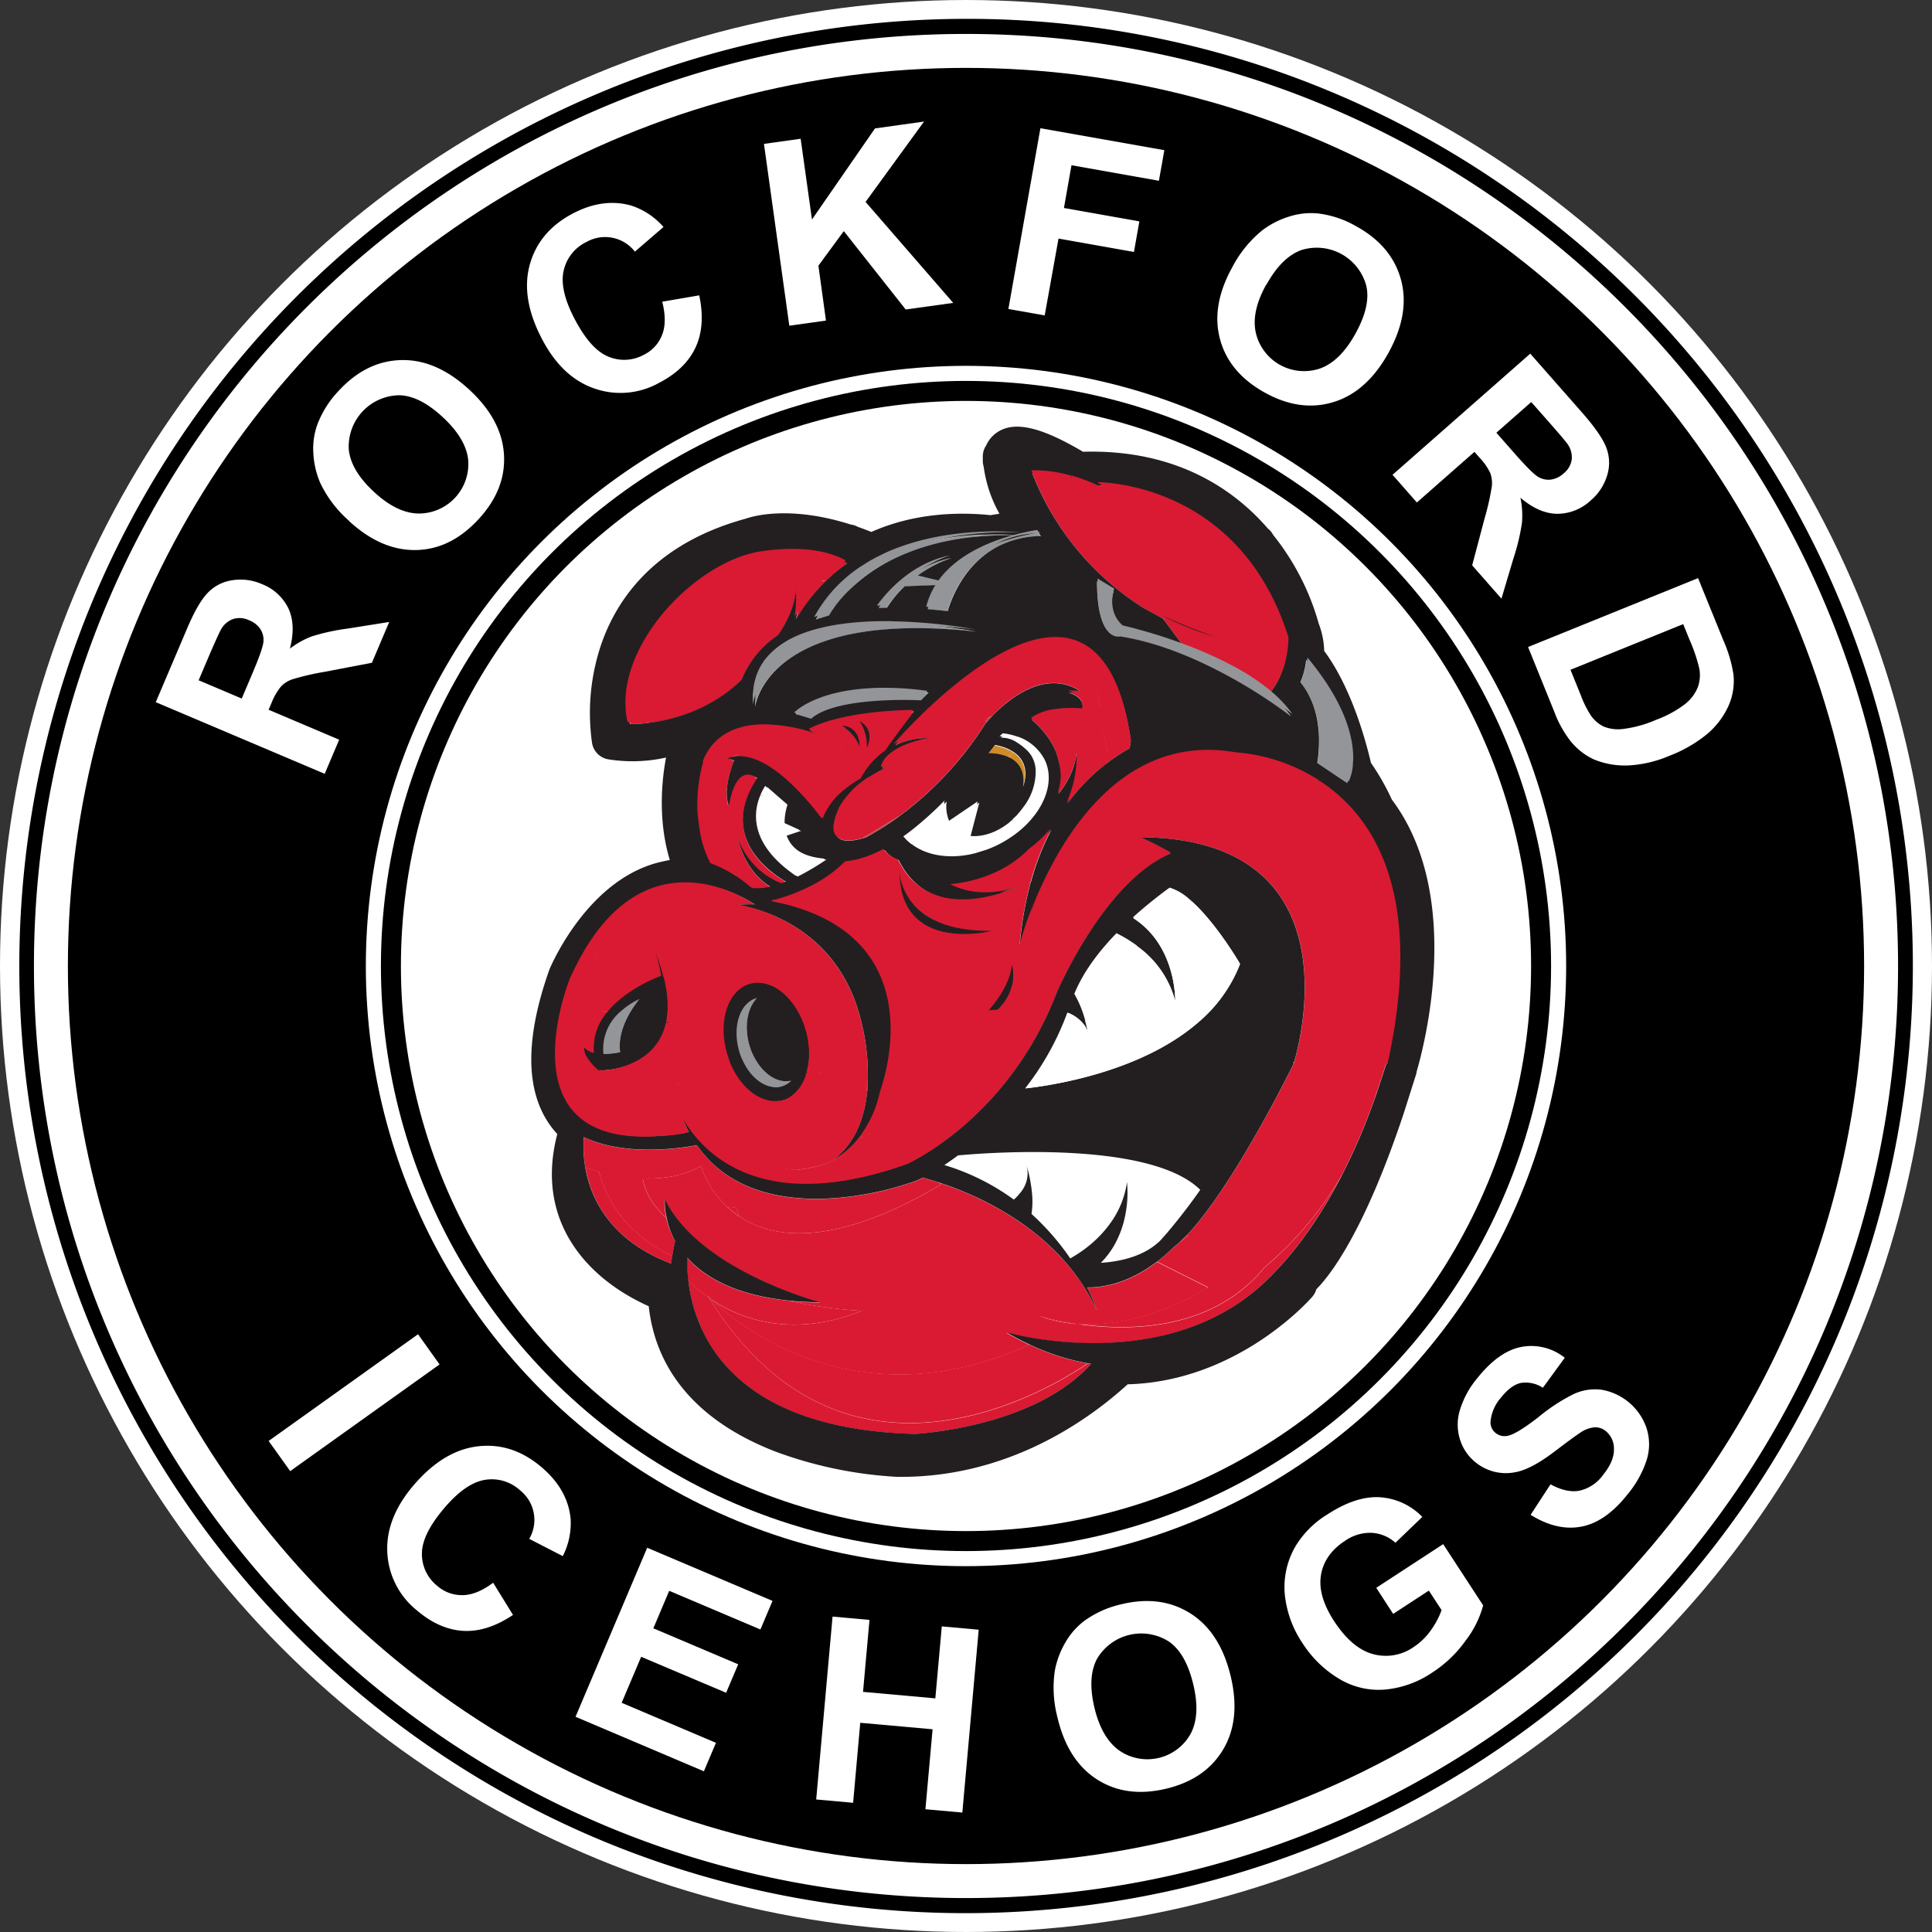 <svg xmlns="http://www.w3.org/2000/svg" viewBox="0 0 512.26 512.26" width="300" height="300"><rect x="0" y="0" width="512.26" height="512.26" fill="#333333" stroke="none"/><defs><style>.cls-1,.cls-2{fill:none;stroke:#fff;stroke-linecap:round;stroke-linejoin:round;}.cls-1{stroke-width:18px;}.cls-2{stroke-width:4px;}.cls-3{fill:#fff;}.cls-4{fill:#da1a32;}.cls-5{fill:#e03a3e;}.cls-6{fill:#c73a41;}.cls-7{fill:#b9e5fb;}.cls-8{fill:#d08b29;}.cls-9{fill:#231f20;}.cls-10{fill:#939598;}</style></defs><g><g><g id="b"><circle cx="256.13" cy="256.13" r="247.13"></circle><circle class="cls-1" cx="256.13" cy="256.13" r="247.13"></circle><path d="M256.13,9C392.61,9,503.26,119.64,503.26,256.13S392.62,503.26,256.13,503.26,9,392.61,9,256.13,119.64,9,256.13,9m0-4a251.2,251.2,0,0,0-97.75,482.52A251.19,251.19,0,0,0,353.88,24.74,249.48,249.48,0,0,0,256.13,5Z"></path><circle class="cls-2" cx="256.13" cy="256.13" r="157.13"></circle><path class="cls-3" d="M86.11,205.18l-44.81-19,8.08-19q3-7.19,5.64-9.93a11.17,11.17,0,0,1,6.51-3.39,14.07,14.07,0,0,1,7.89,1,13,13,0,0,1,7.07,6.5q2,4.36.38,10.62a22.91,22.91,0,0,1,5.81-3.25,56,56,0,0,1,9.46-2.06l11.06-1.76-4.59,10.82-12.53,2.4a68.29,68.29,0,0,0-8.61,2,7.47,7.47,0,0,0-3,1.93A16.54,16.54,0,0,0,72,186.36l-.78,1.83,18.71,7.94-3.84,9.05Zm-22-20,2.84-6.69q2.76-6.51,2.9-8.36a5.27,5.27,0,0,0-.82-3.34,6.37,6.37,0,0,0-3-2.34,5.83,5.83,0,0,0-4.16-.34,6,6,0,0,0-3.2,2.66c-.41.69-1.4,2.87-3,6.54l-3,7.06,11.37,4.82Z"></path><path class="cls-3" d="M92.53,138.08A31.09,31.09,0,0,1,84.89,128a23,23,0,0,1-1.81-7.86,18.86,18.86,0,0,1,1.07-7.59,26.68,26.68,0,0,1,5.72-9q7.32-7.89,16.6-8.08t18,7.89q8.64,8,9.16,17.24t-6.77,17.09q-7.38,8-16.6,8.15t-17.73-7.71Zm6.64-7.65q6.06,5.63,11.79,5.73A13.14,13.14,0,0,0,124.14,122q-.54-5.64-6.75-11.4t-11.65-5.8a13.59,13.59,0,0,0-13.26,14.35q.52,5.56,6.68,11.27Z"></path><path class="cls-3" d="M175.55,80l9.85-1.69q1.71,8.09-1,13.86t-9.71,9.37a20.94,20.94,0,0,1-17.2,1.43q-8.58-3-13.86-13.23Q138,78.91,140.5,70.06t11.57-13.55q7.94-4.09,15.31-2a19.21,19.21,0,0,1,8.54,5.68l-7.58,6.53a10,10,0,0,0-12.86-2.55,11.08,11.08,0,0,0-6,7.48q-1.22,5,2.78,12.73,4.24,8.2,9,10.16a10.82,10.82,0,0,0,9.47-.48,9.81,9.81,0,0,0,4.84-5.31q1.36-3.51,0-8.82Z"></path><path class="cls-3" d="M209.28,86.36l-6.72-48.21,9.73-1.36,3,21.41L232,34.05,245,32.23,229.5,53.54l23.24,26.77-12.6,1.75L223.73,61.28,217,70.44,219,85l-9.73,1.36Z"></path><path class="cls-3" d="M267.37,81.92,275.86,34l32.86,5.82-1.44,8.11L284.1,43.81l-2,11.34,20,3.55-1.44,8.11-20-3.55L277,83.63l-9.68-1.71Z"></path><path class="cls-3" d="M326.7,70.92a31,31,0,0,1,8-9.86,22.74,22.74,0,0,1,7.19-3.66,18.9,18.9,0,0,1,7.62-.8A26.59,26.59,0,0,1,359.6,60q9.42,5.19,11.86,14.15t-3.3,19.37q-5.69,10.32-14.51,13.06t-18.22-2.44Q325.92,98.89,323.5,90t3.19-19.07Zm9,4.6q-4,7.24-2.7,12.82A13.13,13.13,0,0,0,350,97.7q5.34-1.89,9.43-9.31t2.81-12.71a13.6,13.6,0,0,0-17.14-9.39q-5.26,1.86-9.32,9.21Z"></path><path class="cls-3" d="M369.19,125.92l36.55-32.15L419.4,109.3q5.16,5.86,6.5,9.38a11.2,11.2,0,0,1,.24,7.33,14,14,0,0,1-4.35,6.66,13,13,0,0,1-8.92,3.56q-4.81-.06-9.74-4.26a23,23,0,0,1,.41,6.65A55.7,55.7,0,0,1,401.3,148l-3.2,10.73-7.76-8.83,3.26-12.33a68.33,68.33,0,0,0,1.95-8.62,7.68,7.68,0,0,0-.43-3.56,15.88,15.88,0,0,0-2.86-4.08l-1.32-1.5-15.26,13.42-6.49-7.38Zm27.58-11.17,4.8,5.46q4.67,5.31,6.28,6.24a5.32,5.32,0,0,0,3.37.71,6.34,6.34,0,0,0,3.4-1.66,5.82,5.82,0,0,0,2.11-3.61,6,6,0,0,0-1-4q-.66-1-4.61-5.49L406,106.6l-9.27,8.16Z"></path><path class="cls-3" d="M450.23,153.28,457,169.93a35.38,35.38,0,0,1,2.62,8.93,16.24,16.24,0,0,1-1.4,8.48,21.37,21.37,0,0,1-5.56,7.27,36.19,36.19,0,0,1-10.06,5.8,31.91,31.91,0,0,1-10.16,2.5,21.49,21.49,0,0,1-9.93-1.6,17.27,17.27,0,0,1-6.19-4.94,29.55,29.55,0,0,1-4.22-7.68l-6.94-17.14,45.11-18.28Zm-3.94,12.2-29.88,12.11,2.75,6.8a27,27,0,0,0,2.66,5.33,9.09,9.09,0,0,0,3.37,2.92,10.31,10.31,0,0,0,5.32.62,31.75,31.75,0,0,0,8.64-2.42,29.06,29.06,0,0,0,7.66-4.18,11,11,0,0,0,3.32-4.36,9.34,9.34,0,0,0,.42-5.08,44.12,44.12,0,0,0-2.6-7.65l-1.66-4.09Z"></path><path class="cls-3" d="M71.23,382.06l39.61-28.29,5.71,8L76.94,390.06Z"></path><path class="cls-3" d="M130.77,419.68l5.25,8.51q-6.86,4.6-13.24,4.22t-12.33-5.5a20.92,20.92,0,0,1-7.76-15.42q-.41-9.09,7.08-17.8,7.92-9.21,17.07-10.22t16.89,5.67q6.77,5.82,7.56,13.46a19.2,19.2,0,0,1-2.07,10l-8.89-4.58a10,10,0,0,0-2.45-12.88,11.08,11.08,0,0,0-9.19-2.78q-5.09.75-10.76,7.34-6,7-6.06,12.13a10.76,10.76,0,0,0,4,8.6,9.86,9.86,0,0,0,6.73,2.51q3.76,0,8.18-3.3Z"></path><path class="cls-3" d="M152.6,455.2l19-44.82,33.23,14.09-3.21,7.58L177.44,421.8l-4.21,9.94,22.5,9.54-3.2,7.55L170,439.29l-5.17,12.2,25,10.61-3.2,7.55L152.61,455.2Z"></path><path class="cls-3" d="M216.41,477.11l4.34-48.48,9.79.88-1.71,19.08L248,450.31l1.71-19.08,9.79.88-4.34,48.48-9.79-.88,1.9-21.2-19.18-1.72L226.2,478l-9.79-.88Z"></path><path class="cls-3" d="M280.46,455.65a30.92,30.92,0,0,1-.78-12.66,23,23,0,0,1,2.83-7.55,18.92,18.92,0,0,1,5.08-5.74,26.73,26.73,0,0,1,9.74-4.34q10.46-2.53,18.3,2.43t10.65,16.52q2.78,11.46-1.89,19.43t-15.08,10.5q-10.56,2.55-18.34-2.37t-10.52-16.22Zm9.76-2.71q1.95,8,6.66,11.28a13.13,13.13,0,0,0,18.81-4.51q2.67-5,.67-13.23t-6.5-11.27a13.6,13.6,0,0,0-19,4.64C289.12,443.13,288.91,447.5,290.22,452.94Z"></path><path class="cls-3" d="M369.39,427.91,364.91,421l17.74-11.58,10.6,16.24a26.55,26.55,0,0,1-4.62,9.3,32.38,32.38,0,0,1-8.7,8.39A26.65,26.65,0,0,1,367,448a20.32,20.32,0,0,1-12.15-3,29.5,29.5,0,0,1-9.48-9.3,28.08,28.08,0,0,1-4.72-13.06,21.5,21.5,0,0,1,2.86-12.69,25.16,25.16,0,0,1,8.43-8.4q7.59-4.95,13.94-4.56a17.21,17.21,0,0,1,11.24,5.21L370,409.05a10.32,10.32,0,0,0-6.33-2.63,11.64,11.64,0,0,0-7.07,2.14q-5.4,3.53-6.34,9t3.44,12.23q4.74,7.26,10.33,8.78a12.83,12.83,0,0,0,10.82-1.89,16.84,16.84,0,0,0,4.52-4.4,21.62,21.62,0,0,0,2.86-5.37l-3.38-5.17-9.42,6.15Z"></path><path class="cls-3" d="M405.86,401.61l5.25-8.05q4.31,2.34,7.71,1.68a10.55,10.55,0,0,0,6.21-4.15c2-2.47,2.94-4.75,2.9-6.84a6,6,0,0,0-2.17-4.81,4.38,4.38,0,0,0-2.93-1,8,8,0,0,0-3.86,1.45q-1.55,1-6.58,4.82-6.47,4.95-10.69,5.65a12.66,12.66,0,0,1-10.45-2.62,12.49,12.49,0,0,1-4.12-6,13.2,13.2,0,0,1-.06-7.83,24.29,24.29,0,0,1,4.66-8.54q5.73-7.15,11.75-8.26a14.17,14.17,0,0,1,11.41,2.9l-5.8,7.94a8.39,8.39,0,0,0-5.9-1.26c-1.72.4-3.44,1.67-5.17,3.83a11.22,11.22,0,0,0-2.81,6.34,3.57,3.57,0,0,0,1.38,3.11,3.73,3.73,0,0,0,3.22.71q2.38-.48,8.18-5a48,48,0,0,1,9.36-6.1,13.57,13.57,0,0,1,7.22-1.11,15.34,15.34,0,0,1,11.94,10,13.93,13.93,0,0,1,.13,8.53,27.68,27.68,0,0,1-5.23,9.38q-5.76,7.22-12.19,8.41t-13.4-3.15Z"></path><circle class="cls-3" cx="256.13" cy="256.13" r="149.83"></circle><path class="cls-4" d="M204.88,239q1.1.21,2.13.45l-1.27-.67-.86.21"></path><path class="cls-5" d="M364.53,291.1c.16-.45.31-.9.46-1.32l-.08,0c-.12.46-.25.9-.38,1.35"></path><path class="cls-4" d="M219,154.11a43.54,43.54,0,0,1,5.72-4.74c-2.86-1.64-9.75-4.31-22.41-2.4-17.57,2.65-39.55,25.9-35.16,45a33.89,33.89,0,0,0,4.7-.29c4.41-39.41,36.71-38.84,47.14-37.6"></path><path class="cls-4" d="M192.89,212.57c-1-4.45,1.76-10.87,1.76-10.87l-2.34-.29a8,8,0,0,1,1.78-.6c16.49-8.17,28.18-1.85,33.53,2.46-1.6-1.79-7.34-8-12-9.88l-.71.34c.84.47,1.7,1,2.58,1.5,0,0-1-.39-2.63-.87-6.4-1.88-22.6-5.16-27.83,7.7v.53a43.26,43.26,0,0,0-1.47,13.28,65.44,65.44,0,0,0,.93,6.52,30.18,30.18,0,0,0,2.45,6.73,31.53,31.53,0,0,1,7,3.57c-3.6-8.86-3.85-15.5-3-20.12"></path><path class="cls-4" d="M162.44,246.44s-12,21.46-.57,21.93c4.94-6,13.23-9.15,14.15-9.48a37.11,37.11,0,0,0-1.86-7.13h0c3.46,8.43,4.08,14.64,3.13,19.22,1.4,1.09,3.86,1.08,5.64-9.51,0,0-2.17,14.1,10.63,18.65-2.43-7.5-.82-15.42,4-18.33,5.21-3.15,12.18.78,15.57,8.8a22.77,22.77,0,0,1,1.82,9.09,18,18,0,0,1-.63,4.56c1.73.58,9.7,2.45,7.87-13.07,0,0,6.16,9,7.71,18.44a56.43,56.43,0,0,0-1.56-18.73c-6.74-28.26-33.1-30.9-33.1-30.9a36.84,36.84,0,0,1,4.87-.17c-4.57-3-31.21-18.29-48.23,19.89,0,0-18.45,45.55,24.86,41.33-14-1.23-42.62-9.06-14.31-54.58"></path><path class="cls-4" d="M158.83,310.63c-1.58-.43-2.83-.84-3.62-1.12,1.41,8.25,6.51,19.34,22.76,25.53.09-.68.19-1.37.31-2.07-14.78-6.81-18.61-18.76-19.45-22.34"></path><path class="cls-4" d="M188,344.09a40.84,40.84,0,0,1-5.51-4.58c1.6,13.85,11.2,39.44,60.11,40.73,0,0,31.55-1.61,46.67-18.59l-.84-.13c-10,6.86-64.63,40.23-100.44-17.42"></path><path class="cls-5" d="M339.74,186.79l.08-.08-.65-.51.57.59"></path><path class="cls-4" d="M312.54,329.64l2.5-1.86-.41-.17c-.71.74-1.41,1.42-2.09,2"></path><path class="cls-4" d="M338.2,170.52s-11.13.58-17-.59l5.67,7.45a59.06,59.06,0,0,1,9.74,6.47c5.08-5.88,4.81-14.23,4.81-14.23-12.23-38.78-45.65-40.81-50.4-40.9,2.8,1.86,5.3,3.65,7.13,5A46.3,46.3,0,0,0,284,126.86c2.28,4.5,20.36,38.16,54.24,43.66"></path><path class="cls-4" d="M237.43,197.59l-.19.11A19.64,19.64,0,0,1,248,195.83c-12.25,2-13.83,6.77-14,8a45.85,45.85,0,0,1,6.41-2.08,47,47,0,0,0-9.46,4.68l0,0-.13,0a23.24,23.24,0,0,0-7.86,8.07,15.33,15.33,0,0,0-1.46,4.56c1.53,1.6,5.7,1.88,17.13-8.84,0,0,34-53.21,50.74-29.59a16.72,16.72,0,0,1,2.43,7.51,9.47,9.47,0,0,0-4.95-4.68l.4.26a26.28,26.28,0,0,0-3.82-.1c3.38,1,3.76,2.95,3.68,4,3.64,2.62,6.91,7.06,6.5,14.54l-.15.24a52.27,52.27,0,0,1,6.06-4l.32-2c-9.08-61.23-62.38,1.17-62.38,1.17"></path><path class="cls-4" d="M268.44,261.56a12.5,12.5,0,0,1-1.58,3.61c-12.83,27.1-38.36,36.5-38.36,36.5l.1-.61c-2.35,4.53-7.49,8.06-17.25,9.13,0,0-26.07-1.32-30.76-22.81,0,0-2.43-.67-1.42,3.68.78,2.47,12.12,35.08,61.47,17.51,0,0,26.66-11.77,39.55-45.34,0,0,12.52-29.45,30.16-36.87a79,79,0,0,0-8.64-4.33c.62,0,1.22,0,1.82,0-1.78-.06-3.83-.08-6.21,0,0,0,19.37-13.38,38.82-15.32a30.2,30.2,0,0,0-11.72-2.33c9.73-2,17.23-.76,23,2.69.84.16,1.67.34,2.5.57A47.35,47.35,0,0,0,327.35,200c-30.29-5.25-46.43,23.33-53.2,40.16-.82,3.46-1.32,5.93-1.32,5.93a73.76,73.76,0,0,1-4.41,15.53"></path><path class="cls-5" d="M179.5,292.21l-.3-1.07c.08.33.18.69.3,1.07"></path><path class="cls-5" d="M225.42,144.9l-.35,0,.54.18-.19-.16Z"></path><path class="cls-4" d="M335.28,336.08c-14,17.09-36.55,16.88-49.57,15a35.6,35.6,0,0,1-10.2-2.17,70.67,70.67,0,0,0,10.2,2.17c17.87,1.23,34.63-9.67,34.63-9.67l-13.56-6.81c-4.35,3.28-10.9,6.9-18.52,6.81a46.41,46.41,0,0,1,2.63,6.18c-9.6-20.86-30.57-30.3-42.1-34.06l.8.5c-28.48,16.89-44.69,14.46-53.62,8.47a25.39,25.39,0,0,1-3.11-2.47,26.05,26.05,0,0,1-7-10.87c-4.82,2.75-10.35,3.48-15.42,3.31.73,4.76,4,8.43,6.24,10.44a18.39,18.39,0,0,1-.48-4.91,31.37,31.37,0,0,0,4.83,7.08,44.5,44.5,0,0,0,3.78,3.74c13,11.38,32.69,16.54,32.69,16.54-3.07,0-5.91-.2-8.54-.47a130.74,130.74,0,0,0,19.53,2.69c-18.46,7.31-32,2.26-40-3.09,5.64,5.46,37.69,33.34,84.38,12.07q-3-1.43-6.17-3.25s42.63,12.36,69.44-14.13c8.38-8.18,14.87-18.3,19.72-27.76a92.08,92.08,0,0,1-20.6,24.67"></path><path class="cls-5" d="M186.5,222.36v0q-.66-3.53-.92-6.52v0c.18,2,.48,4.14.92,6.47"></path><path class="cls-5" d="M213.13,270.59a22.77,22.77,0,0,1,1.82,9.09,22.8,22.8,0,0,0-1.82-9.09"></path><path class="cls-4" d="M285.71,351.06a72.37,72.37,0,0,1-10.2-2.17,35.6,35.6,0,0,0,10.2,2.17"></path><path class="cls-6" d="M192,188.5l-.44.34.53-.22Z"></path><path class="cls-4" d="M206.35,168.42c2.19-3.18,5.08-8.52,4.72-14.09a25.85,25.85,0,0,1,.09,9.8,49.06,49.06,0,0,1,7.8-10c-10.43-1.24-42.73-1.81-47.14,37.6,6-.72,16.45-3.18,24.91-11.51a25.42,25.42,0,0,1,9.62-11.78"></path><path class="cls-4" d="M314,171.58a105.28,105.28,0,0,1,12.91,5.79l-5.67-7.45c5.87,1.18,17,.59,17,.59-33.88-5.5-52-39.16-54.24-43.66a35.16,35.16,0,0,0-10.28-1.35,74,74,0,0,0,29.52,35.74l5.12,2.79,5.64,7.54Zm8.43-2a77.69,77.69,0,0,1-14.81-6,147.34,147.34,0,0,0,14.81,6"></path><path class="cls-4" d="M288.39,361.51a61.52,61.52,0,0,1-15.5-5c-46.69,21.27-78.74-6.61-84.38-12.07l-.56-.39c35.82,57.65,90.4,24.28,100.44,17.42"></path><path class="cls-4" d="M182.17,333.52a42.72,42.72,0,0,0,.28,6,40.1,40.1,0,0,0,5.51,4.58c-.11-.17-.22-.34-.32-.51,0,0,.3.32.89.89,8,5.35,21.51,10.4,40,3.09A129.2,129.2,0,0,1,209,344.87c-14.16-1.49-22.22-6.24-26.8-11.36"></path><path class="cls-4" d="M187.63,343.58c.11.17.22.34.32.51l.56.39c-.59-.57-.89-.89-.89-.89"></path><path class="cls-4" d="M192.86,320a24.83,24.83,0,0,0,3.11,2.47l-.72-2.19a8.66,8.66,0,0,0-2.38-.28"></path><path class="cls-4" d="M248.78,313.51c-1.56-.51-2.94-.91-4.11-1.22a18.57,18.57,0,0,1-4,1.58s-39.08,14-55.88-10.2c-3,.59-18.53,3.28-30-2.13a33.92,33.92,0,0,0,.41,8c.79.28,2,.69,3.62,1.12.84,3.58,4.67,15.53,19.45,22.34.21-1.26.45-2.54.75-3.86a23.48,23.48,0,0,1-2.35-6.22c-2.24-2-5.52-5.68-6.24-10.44,5.07.17,10.6-.56,15.42-3.31a25.93,25.93,0,0,0,7,10.86,9.45,9.45,0,0,1,2.38.28l.72,2.19c8.93,6,25.14,8.41,53.62-8.47l-.8-.5Z"></path><path class="cls-4" d="M182.66,300.16a41.4,41.4,0,0,1-3.16-8c-.12-.39-.22-.75-.3-1.07l-.06-.23.05.15c-1-4.36,1.42-3.69,1.42-3.69,4.68,21.49,30.76,22.81,30.76,22.81,9.76-1.07,14.9-4.6,17.25-9.13l.06-.34a22.21,22.21,0,0,1-7.94,7c6.11-4.45,8.49-11.4,9.18-18.07-1.55-9.41-7.71-18.44-7.71-18.44,1.83,15.52-6.15,13.65-7.87,13.07a10.7,10.7,0,0,1-4.49,6.57c-5.2,3.16-12.18-.78-15.57-8.8-.27-.63-.49-1.26-.7-1.9-12.8-4.55-10.63-18.65-10.63-18.65C181.16,272,178.7,272,177.31,271c-2.67,12.85-17.78,12.86-17.78,12.86-4.4-3.83-3.81-6-3.81-6a4.76,4.76,0,0,0,2.59,1.45,14.54,14.54,0,0,1,3.58-10.88c-11.41-.46.57-21.93.57-21.93-28.31,45.52.29,53.35,14.31,54.58,1.68-.16,3.44-.39,5.31-.71l.59-.15Z"></path><path class="cls-4" d="M204.28,235.23c-2.81-1.74-8.06-6.31-9.33-16.73,0,0,1.59,11.44,12.34,15.84l1.14-.43c-4.61-2.65-17.91-12-7.58-27.45l0,0c-5.85-3.23-7,8.25-7,8.25a5.93,5.93,0,0,1-.89-2.09c-.82,4.62-.58,11.26,3,20.12a46.3,46.3,0,0,1,3.84,2.91,14.8,14.8,0,0,0,4.52-.38"></path><polygon class="cls-6" points="230.91 206.42 230.89 206.39 230.79 206.46 230.91 206.42"></polygon><path class="cls-4" d="M242.47,188.76c-4.36.05-18,.55-26.83,4.64,4.65,1.88,10.4,8.09,12,9.88-5.35-4.31-17-10.63-33.53-2.46,9.72-2.2,21.63,13.07,24.11,16.43a18.41,18.41,0,0,1,6-7.95,31.39,31.39,0,0,1,4.59-3.07l-.45.19c.32-.58.66-1.12,1-1.64a20.36,20.36,0,0,1,5.48-5.66l0,0q4-5.69,7.68-10.37m-18.81,4.11c5,.3,4.68,5.59,4.68,5.59a11.38,11.38,0,0,0-4.68-5.59m6.56,5.92a11.41,11.41,0,0,0-1.9-7.06c4.39,2.38,1.9,7.06,1.9,7.06"></path><path class="cls-4" d="M287.08,187.66a2.79,2.79,0,0,1-.14.73,31.12,31.12,0,0,0-7.26.16l.23,0-.31,0a14.08,14.08,0,0,0-6.06,2.27c2.86,2.44,6.22,6.23,7.2,11.11a13.63,13.63,0,0,1-.12,8.58c5.2-6.43,4.87-12.2,4.87-12.2,0,.56.07,1.12.08,1.67a30.17,30.17,0,0,1-2.65,13.27,52,52,0,0,1,10.53-10.82l.15-.24c.41-7.49-2.86-11.93-6.5-14.54"></path><path class="cls-6" d="M285.47,198.33c0,.56.07,1.12.08,1.67,0-.55,0-1.1-.08-1.67"></path><path class="cls-6" d="M265,236.78a42.45,42.45,0,0,0,8.22-2.92v0c-.82.37-1.63.7-2.42,1-1.69.66-3.67,1.36-5.8,2"></path><path class="cls-6" d="M228.66,300.71l-.06.34c.14-.26.26-.53.38-.8l-.32.46"></path><path class="cls-6" d="M277.86,221.14l.41-.3.41-.78c-.36.43-.71.83-1.05,1.21l.23-.13Z"></path><path class="cls-4" d="M206.66,238.56l-.92.25,1.27.67,1.72.41-2.07-1.32Z"></path><path class="cls-4" d="M270.83,234.82c.9-.36,1.72-.7,2.43-1a69,69,0,0,1,5-13l-.41.3-.23.13a26.94,26.94,0,0,1-4.42,4h0c-6.81,7-15.51,9-21,9.45,4.32,2.13,10.44,3.14,18.62.14"></path><path class="cls-4" d="M273.23,234c-5.56,2.82-26.23,11.76-35-5.85a7.46,7.46,0,0,1-3.7-2.66,29.75,29.75,0,0,1-7,2.74,18.07,18.07,0,0,1-3.13.49c-5.63,5.78-13.37,8.64-17.81,9.88l2.07,1.32c1.47.38,2.86.8,4.18,1.25,32.3,11,22.68,42.83,20.73,48.35A30,30,0,0,1,229,300.25c-.12.27-.25.53-.38.8l-.1.61s25.53-9.4,38.36-36.5a15.14,15.14,0,0,1-2.12,2.6l-2.41.21s5.71-6,6.11-12.05a10.75,10.75,0,0,1,0,5.63A74.36,74.36,0,0,0,272.86,246s.49-2.47,1.32-5.93a98.22,98.22,0,0,0-3.93,11.64,92.94,92.94,0,0,1,3-17.78m-34.33-2.1v0c.09,1.38,1.46,15.46,24.31,15.19,0,0-23.93,6.14-24.31-15.19"></path><path class="cls-4" d="M228.63,222.27l9.87-5.94A90.35,90.35,0,0,0,261.15,192s.17-.22.48-.59l-.48-.6,2-1.06c4.14-4.31,14.12-12.77,23.69-6.27a9.47,9.47,0,0,1,4.95,4.68,16.86,16.86,0,0,0-2.43-7.51C272.65,157,238.6,210.24,238.6,210.24c-11.43,10.73-15.6,10.44-17.13,8.84-.29,2.72,1,4.89,7.16,3.18"></path><path class="cls-6" d="M261.15,190.81l.48.6c.34-.4.85-1,1.5-1.66Z"></path><path class="cls-6" d="M238.5,216.32l-9.87,5.94,1-.3a76.24,76.24,0,0,0,8.88-5.64"></path><path class="cls-3" d="M310.14,235.59l-.3.22.4-.18-.1,0Z"></path><path class="cls-3" d="M315,238.35l.27.3v-.08l-.27-.21"></path><path class="cls-3" d="M315.21,238.56v.08a13.9,13.9,0,0,1,1,1.33,5.63,5.63,0,0,0-.9.07c-2.9.47-6.68,3.48-10.4,7.25,6.89,7.72,6.61,18.14,6.61,18.14A25.86,25.86,0,0,0,301.48,251a166.61,166.61,0,0,0-10.74,13.69c-1,2.13-2,4.1-2.93,5.91a37.52,37.52,0,0,1,.89,4.1,6.89,6.89,0,0,0-1.39-3.15c-4.51,8.56-8.15,13.55-11,16.43,10.06-1.57,28.82-5.88,41.55-17.09a38.27,38.27,0,0,0,10.79-15.18s-6.61-11.42-13.48-17.16"></path><polygon class="cls-3" points="320.79 311.71 320.84 311.64 320.82 311.65 320.79 311.71"></polygon><path class="cls-7" d="M239.62,222.33l0,0-.95.65,0,0,.92-.65"></path><path class="cls-3" d="M269.4,196.94q.18-.62.3-1.23a17.83,17.83,0,0,0-3.6-.8l-.89.8a7.31,7.31,0,0,1,4.2,1.22"></path><path class="cls-3" d="M218.81,228l-.25.36.55-.33c-.11,0-.2,0-.31,0"></path><path class="cls-3" d="M219.12,228l-.55.33-.07.1.64-.44h0Z"></path><path class="cls-3" d="M208.77,213.4c-2-1.7-3.86-3.36-5.31-4.63a16.47,16.47,0,0,0-1.26,2.36,56.54,56.54,0,0,1,6.06,4.28,16.91,16.91,0,0,1,.51-2"></path><path class="cls-8" d="M271.12,208.71s2.62-6-2.65-9.32c-.25.54-.54,1.09-.85,1.63,2.25,1.15,4.07,3.38,3.5,7.69"></path><path class="cls-8" d="M262,199.83A13.06,13.06,0,0,1,267.5,201l-.16-2.2a15.74,15.74,0,0,0-3.63-1.13c-.57.75-1.15,1.48-1.71,2.19"></path><path class="cls-8" d="M267.61,201c.31-.54.6-1.09.85-1.63a11,11,0,0,0-1.14-.63l.16,2.2.12.06Z"></path><path class="cls-9" d="M238.9,231.86c.38,21.33,24.31,15.19,24.31,15.19-22.85.27-24.23-13.81-24.31-15.19"></path><path class="cls-9" d="M238.9,231.86v0"></path><path class="cls-3" d="M256.84,223.05l.05-.21-.33,0,.28.15Z"></path><path class="cls-3" d="M276.85,201.61a11.83,11.83,0,0,0-7.15-5.9c-.08.41-.18.82-.29,1.23a17.7,17.7,0,0,1,3,2.4c3.39,3.25,3,9.39-.64,14.7a20.19,20.19,0,0,1-1.92,2.4c-.37.4-.76.77-1.15,1.13-3.65,3.33-8,4.89-11.61,4.36l2.35-9-7.8,5.28c-.08-.15-.15-.3-.22-.45-2.71,2.1-5.18,3.83-7,5-1,.7-1.84,1.22-2.31,1.52,3.93,2.87,10,3.66,16.25,2.07l3-.94c.94-.35,1.88-.74,2.81-1.19a30.61,30.61,0,0,0,4.78-2.92c.7-.52,1.36-1.07,2-1.63a24.71,24.71,0,0,0,3.76-4.25c3.14-4.55,4.11-9.63,2.09-13.8"></path><path class="cls-3" d="M208.57,221.65l3.8-1.27L208,218.43a14,14,0,0,1,.26-3,55.1,55.1,0,0,0-6.06-4.28c-2,4.58-3,13,9.32,21.37l.6-.3a64.64,64.64,0,0,0,6.38-3.78l.07-.1.25-.36c-6.4-.62-9.19-3.33-10.25-6.31"></path><path class="cls-9" d="M223.66,192.88a11.38,11.38,0,0,1,4.68,5.59s.3-5.29-4.68-5.59"></path><path class="cls-9" d="M230.23,198.79s2.5-4.68-1.9-7.06a11.49,11.49,0,0,1,1.9,7.06"></path><path class="cls-9" d="M215,279.68a18,18,0,0,1-.63,4.56h0a18.06,18.06,0,0,0,.63-4.56"></path><path class="cls-9" d="M209.83,290.81a10.77,10.77,0,0,0,4.49-6.57,10.77,10.77,0,0,1-4.49,6.57"></path><path class="cls-9" d="M213.13,270.59c-3.39-8-10.36-12-15.57-8.8-4.81,2.91-6.43,10.83-4,18.33.21.64.43,1.27.7,1.9,3.39,8,10.37,12,15.57,8.8a10.77,10.77,0,0,0,4.49-6.57,18.06,18.06,0,0,0,.63-4.56,22.8,22.8,0,0,0-1.82-9.09m-4,16.84c-3.88,2.35-9-.48-11.68-6.33-.05-.12-.12-.24-.17-.37-2.58-6.09-1.45-13,2.51-15.39a5.89,5.89,0,0,1,1.51-.65c-3,2.95-3.64,9-1.33,14.46a17,17,0,0,0,1.41,2.65c2.4,3.64,5.87,5.48,8.91,4.69a6.57,6.57,0,0,1-1.16.93"></path><path class="cls-10" d="M201.37,281.81a15.46,15.46,0,0,1-1.41-2.65c-2.31-5.44-1.65-11.52,1.33-14.46a5.27,5.27,0,0,0-1.51.65c-4,2.4-5.08,9.29-2.51,15.39,0,.13.11.24.17.37,2.64,5.85,7.8,8.68,11.68,6.33a7,7,0,0,0,1.16-.93c-3,.8-6.51-1.05-8.91-4.69"></path><path class="cls-10" d="M170.34,265a21,21,0,0,0-5.11,3.36,12.91,12.91,0,0,0-4.42,11.16,22.65,22.65,0,0,0,4.4-.5c-.57-3.85,1-7.68,2.56-10.36a26,26,0,0,1,2.57-3.68"></path><path class="cls-3" d="M254,306.37c-1.25.94-2.46,1.79-3.63,2.57a60.8,60.8,0,0,1,18.42,9.16l.22-.19a11.72,11.72,0,0,0,1.49-1.62,8,8,0,0,0,1.7-7.19,38.25,38.25,0,0,1,1.48,8.17,20.44,20.44,0,0,1-.2,4.63c.75.67,1.47,1.36,2.16,2.05a69.49,69.49,0,0,0,7.43,4.72l.51.27a20.57,20.57,0,0,0,4.59,1.82,30.9,30.9,0,0,0,6.63-7,24,24,0,0,0,4-10.32,30.37,30.37,0,0,1-1.06,11.24,24.71,24.71,0,0,1-2.38,5.62,46.87,46.87,0,0,0,12.17-2.59c.64-.26,1.27-.54,1.88-.85,2.1-2.49,5.28-6.44,8.78-11.4-13.47-13.36-58-9.72-64.24-9.13"></path><path class="cls-3" d="M308.46,328c.29-.33.61-.71,1-1.13-.61.31-1.23.59-1.88.85l.91.28Z"></path><path class="cls-3" d="M295.37,330.34a22.15,22.15,0,0,1-3.49,4.56c5.14-.37,11.6-1.77,15.85-6l.72-.83-.91-.28a47,47,0,0,1-12.17,2.59"></path><path class="cls-3" d="M283.56,328.94l-.51-.27a70.5,70.5,0,0,1-7.43-4.72,65.51,65.51,0,0,1,8.11,9.74,34.46,34.46,0,0,0,4.42-2.93,20.57,20.57,0,0,1-4.59-1.82"></path><polygon class="cls-10" points="275.9 142.18 275.88 142.19 275.92 142.19 275.9 142.18"></polygon><path class="cls-10" d="M275.15,141.32a59.32,59.32,0,0,0-11,2.84c-5.48,2-11.34,5.28-15.08,10.47l-6.43-1.56a33.88,33.88,0,0,1,9.55-5.07c-10.5,2.11-17.09,10.09-19.34,13.25q1.11,0,2.22-.06a28.87,28.87,0,0,1,4.7-5.7l9-.34a20.31,20.31,0,0,0-2.89,6.42c1.82.15,3.59.32,5.28.53.88-3,4.37-12.9,14-17.5a25.36,25.36,0,0,1,10.77-2.4h0l-.75-.87"></path><path class="cls-10" d="M346.37,175a16.6,16.6,0,0,1-.59,3.24,18.19,18.19,0,0,1-.66,2c-.09.23-.19.46-.28.68,2.22,2.67,5.06,7.75,4.94,16.09a40.27,40.27,0,0,1-.33,4.47c0,.29-.07.58-.11.88l7.91,5.3a12.22,12.22,0,0,0,1.09-4.36c0-.44.07-.93.08-1.44.12-5.43-1.84-14.56-12.05-26.83"></path><path class="cls-9" d="M174.16,251.76a36.29,36.29,0,0,1,1.86,7.13c-.92.33-9.21,3.46-14.15,9.48a14.55,14.55,0,0,0-3.58,10.88,4.78,4.78,0,0,1-2.59-1.45s-.59,2.2,3.81,6c0,0,15.11,0,17.78-12.86,1-4.58.32-10.79-3.13-19.22m-6.39,16.9c-1.55,2.68-3.13,6.5-2.56,10.36a22.65,22.65,0,0,1-4.4.5,12.94,12.94,0,0,1,4.42-11.16,20.75,20.75,0,0,1,5.11-3.36,24.39,24.39,0,0,0-2.57,3.68"></path><path class="cls-10" d="M232.07,183c-15.59.59-21,6.5-21,6.5l1.27.38,2.78.84c6.88-6.11,29.14-4.88,29.14-4.88l2-2a81.83,81.83,0,0,0-14.26-.8"></path><path class="cls-10" d="M202,181.58l2.15-2.87a22.53,22.53,0,0,0-2.15,2.87"></path><path class="cls-10" d="M237,165.38c-8.87-.13-18.71.75-26,4.22a22.56,22.56,0,0,0-5.23,3.37,15.94,15.94,0,0,0-5.27,9.11,18.52,18.52,0,0,0-.26,1.9c0,.5-.08,1-.09,1.55s0,1.26,0,1.92c0,0,2.83-26,58.69-19.93A139,139,0,0,0,237,165.39"></path><path class="cls-10" d="M224.59,157.06a45.4,45.4,0,0,1,12.66-9,38.19,38.19,0,0,0-12.66,9"></path><path class="cls-10" d="M233.76,148h0c-.91.45-1.82.92-2.71,1.44l.09.07,2.62-1.51Z"></path><path class="cls-10" d="M261.8,141.75l-1.29.05A81.06,81.06,0,0,0,249.69,143c-1.38.24-2.78.53-4.2.88a60.7,60.7,0,0,0-7.21,2.21q-2.28.85-4.52,1.95h0l-2.62,1.51-.08-.07c-.83.48-1.64,1-2.44,1.52a37.35,37.35,0,0,0-11.93,12.73l-.32.56,3.51-1.09.19-.34a30.4,30.4,0,0,1,4.53-5.76,38.22,38.22,0,0,1,12.66-9,53.5,53.5,0,0,1,7-2.8,66.48,66.48,0,0,1,13.7-2.87l1.1-.1c1.44-.13,2.91-.24,4.45-.3,2.36-.09,4.83-.1,7.43,0a70.56,70.56,0,0,0-9.09-.27"></path><path class="cls-10" d="M339.74,186.79l-.57-.59q-1.2-1.22-2.55-2.34a58.43,58.43,0,0,0-9.74-6.47A103.79,103.79,0,0,0,314,171.6a136.41,136.41,0,0,0-16.49-5c-3.66-3.31-2.75-7.83-2.34-9.26,0-.16.09-.29.11-.36l0-.1-2.08-1.25-1.32-.79-1-.61v.47a44.6,44.6,0,0,0,.26,4.82c1.17,10.65,5.9,9.29,5.9,9.29,9.77,1.51,19.46,5.61,27.36,9.81A132.67,132.67,0,0,1,342.29,190a26.84,26.84,0,0,0-2.57-3.15"></path><path class="cls-4" d="M349.94,207.62c-.82-.22-1.66-.41-2.5-.57-5.78-3.45-13.28-4.72-23-2.69a30.11,30.11,0,0,1,11.72,2.34C316.69,208.64,297.33,222,297.33,222c2.38-.05,4.43,0,6.21,0,55.66,1.14,41.1,54.6,39.61,59.63-.07.25-.12.38-.12.38s-.48,1-1.34,2.69c-4.07,8-16.65,32-27.06,42.86l.41.17-2.5,1.86c-.45.4-.89.77-1.32,1.1h0a42.59,42.59,0,0,1-4.42,3.83l13.56,6.81s-16.77,10.91-34.63,9.67c13,1.9,35.54,2.11,49.57-15a92.08,92.08,0,0,0,20.6-24.67,162.74,162.74,0,0,0,8.66-20.31c.13-.45.26-.89.38-1.35l.08,0,2.63-8c9.74-44.64-3.75-65-17.68-74.18"></path><path class="cls-4" d="M343,282.06l.12-.38-.22-.08Z"></path><path class="cls-9" d="M375.6,284.45l-.06-.06c1.94-6.55,12.75-46.78-6.49-72.37a63.32,63.32,0,0,0-5.55-9.75c-1.17-5.08-5-19.73-12.4-29.68a21.52,21.52,0,0,0-1.42-7.17,66.08,66.08,0,0,0-12.1-23.58,5.23,5.23,0,0,0-1.42-1.71c-8.51-9.86-23.79-21.08-49-20.35-10.16-6-16.78-7.85-21.35-5.92a8.28,8.28,0,0,0-4.32,4.22,5.31,5.31,0,0,0-.9,3.23,2.36,2.36,0,0,0,0,.39c0,.1,0,.21,0,.3a5.05,5.05,0,0,0,.23,1.74A34.61,34.61,0,0,0,265,136.21l-2.37.38c-8.3-.85-20.1-.65-31.59,4.45-1.21-.48-2.39-.93-3.57-1.34a5.26,5.26,0,0,0-1.89-.62c-16-5.1-25.86-2.26-27.81-1.57-25.28,6.89-35.07,22.7-38.83,34.78a56.72,56.72,0,0,0-1.95,24.79,5.27,5.27,0,0,0,4.4,4.27,40.85,40.85,0,0,0,15.21-.49c-1.49,7.86-1.82,17.92,1,27.17-.53.09-1.05.2-1.57.32-19.85,4-29.9,27.6-30.38,28.76,0,.09-.07.18-.09.27-6.92,19.68-6.18,34.22,2.2,43.31-6,23,7.8,38.29,24.25,45.65,1.93,17.68,13.71,31.05,34.27,38.79a110,110,0,0,0,31.63,6.45H238c28.85.31,50.08-14.61,61-24.54,29.09-.76,48.13-22.26,48.94-23.2a5.31,5.31,0,0,0,1.08-2c3.34-3.33,12.57-14.73,23.22-46.79M291,128.72c4.75.09,38.17,2.13,50.4,40.9,0,0,.27,8.35-4.81,14.23q1.35,1.14,2.55,2.34l.65.51-.08.08a27.89,27.89,0,0,1,2.57,3.15,131.51,131.51,0,0,0-17.9-11.38c-7.9-4.19-17.59-8.29-27.36-9.81,0,0-4.72,1.36-5.9-9.29-.15-1.39-.24-3-.26-4.82v-.47l1,.61,1.31.79,2.08,1.25,0,.1a3.34,3.34,0,0,0-.11.36c-.41,1.43-1.32,5.95,2.34,9.26a136.41,136.41,0,0,1,16.49,5L308.34,164l-5.12-2.79A74,74,0,0,1,273.7,125.5,34.82,34.82,0,0,1,284,126.85a46.09,46.09,0,0,1,14.19,6.86c-1.83-1.35-4.33-3.14-7.13-5m74,161-.46,1.32a162.74,162.74,0,0,1-8.66,20.31c-4.84,9.46-11.34,19.59-19.72,27.76-26.81,26.49-69.44,14.13-69.44,14.13q3.12,1.83,6.17,3.25a61.78,61.78,0,0,0,15.5,5l.84.13c-15.13,17-46.67,18.59-46.67,18.59-48.92-1.29-58.51-26.88-60.11-40.73a42.72,42.72,0,0,1-.28-6c4.58,5.11,12.64,9.87,26.8,11.36,2.63.28,5.47.44,8.54.47,0,0-19.73-5.16-32.69-16.54a44.5,44.5,0,0,1-3.78-3.74,31.37,31.37,0,0,1-4.83-7.08,18.39,18.39,0,0,0,.48,4.91A23,23,0,0,0,179,329.1c-.3,1.32-.54,2.6-.75,3.86-.12.7-.22,1.39-.31,2.07-16.24-6.19-21.35-17.28-22.76-25.53a33.9,33.9,0,0,1-.41-8c11.43,5.41,27,2.72,30,2.13,16.8,24.18,55.88,10.2,55.88,10.2a18.77,18.77,0,0,0,4-1.58c1.16.31,2.55.72,4.11,1.22,11.53,3.75,32.5,13.2,42.1,34.06a46.41,46.41,0,0,0-2.63-6.18c7.62.09,14.17-3.53,18.52-6.81a41.29,41.29,0,0,0,4.42-3.84h0c.43-.33.87-.7,1.32-1.1.68-.61,1.38-1.29,2.09-2,10.41-10.89,23-34.83,27.06-42.86C342.55,283,343,282,343,282l-.1-.46.22.08c1.5-5,16.06-58.49-39.61-59.63-.6,0-1.2,0-1.82,0a79,79,0,0,1,8.64,4.33c-17.64,7.42-30.16,36.87-30.16,36.87-12.89,33.56-39.55,45.34-39.55,45.34C191.31,326.1,180,293.5,179.18,291l-.05-.15.06.23.3,1.07a40.77,40.77,0,0,0,3.16,8l-.59.15c-1.87.32-3.63.55-5.31.71-43.31,4.22-24.86-41.33-24.86-41.33,17-38.18,43.66-22.89,48.23-19.89a36.78,36.78,0,0,0-4.87.17s26.36,2.65,33.1,30.9a56.43,56.43,0,0,1,1.56,18.73c-.69,6.67-3.08,13.62-9.18,18.07a22.21,22.21,0,0,0,7.94-7l.32-.46a29.77,29.77,0,0,0,4.65-10.77c2-5.52,11.58-37.35-20.73-48.35-1.32-.45-2.72-.87-4.18-1.25l-1.72-.41q-1-.24-2.13-.45l.86-.21c.29-.07.59-.15.92-.25,4.44-1.24,12.19-4.1,17.81-9.88a18.07,18.07,0,0,0,3.13-.49,29.75,29.75,0,0,0,7-2.74,7.4,7.4,0,0,0,3.7,2.66c8.74,17.61,29.41,8.67,35,5.85a93.21,93.21,0,0,0-3,17.78,98.22,98.22,0,0,1,3.93-11.64c6.77-16.83,22.91-45.41,53.2-40.16A47.35,47.35,0,0,1,350,207.6c13.93,9.23,27.42,29.53,17.68,74.18M254,306.35c6.27-.59,50.76-4.23,64.24,9.13-3.5,5-6.68,8.91-8.78,11.4l-1,1.13-.72.82c-4.25,4.27-10.71,5.68-15.85,6a22.87,22.87,0,0,0,3.49-4.56,25.64,25.64,0,0,0,2.38-5.62,30.37,30.37,0,0,0,1.06-11.24,24.27,24.27,0,0,1-4,10.32,31.12,31.12,0,0,1-6.63,7,34.85,34.85,0,0,1-4.42,2.93,65.51,65.51,0,0,0-8.11-9.74c-.7-.69-1.41-1.37-2.16-2.05a21.66,21.66,0,0,0,.2-4.63,38.09,38.09,0,0,0-1.48-8.17,8,8,0,0,1-1.7,7.19,13.15,13.15,0,0,1-1.49,1.62l-.22.19a60.91,60.91,0,0,0-18.42-9.16c1.16-.78,2.37-1.63,3.63-2.57m29.24-37.78a9.87,9.87,0,0,1,4.1,3,6.94,6.94,0,0,1,1.39,3.15,37,37,0,0,0-.89-4.1,28.78,28.78,0,0,0-2.86-7c2.34-5.69,6.44-11.1,11.09-15.9a34.5,34.5,0,0,1,5.45,3.31,25.87,25.87,0,0,1,10.07,14.44s.28-10.43-6.61-18.14a22.14,22.14,0,0,0-4.5-3.84,120.35,120.35,0,0,1,9.41-7.64l.3-.22.1,0a14.21,14.21,0,0,1,4.71,2.72l.26.21c6.87,5.74,13.48,17.16,13.48,17.16a38.39,38.39,0,0,1-10.8,15.18c-12.73,11.21-31.49,15.51-41.55,17.09-1.72.27-3.2.46-4.33.59a73.15,73.15,0,0,0,11.19-20M205.8,172.94a22.56,22.56,0,0,1,5.23-3.37c7.28-3.47,17.12-4.35,26-4.22a139,139,0,0,1,21.89,2.13c-55.86-6.1-58.69,19.93-58.69,19.93,0-.66-.05-1.3,0-1.92s0-1.05.09-1.55a18.91,18.91,0,0,1,.26-1.9,16,16,0,0,1,5.27-9.11m43.35-18.34c3.75-5.19,9.6-8.44,15.08-10.47a58.14,58.14,0,0,1,11-2.84l.75.86h0a25.62,25.62,0,0,0-10.77,2.41c-9.59,4.6-13.09,14.44-14,17.5-1.69-.2-3.46-.38-5.28-.53a20.51,20.51,0,0,1,2.89-6.42l-9,.34a29.58,29.58,0,0,0-4.7,5.7l-2.22.06c2.25-3.16,8.84-11.15,19.34-13.25a33.56,33.56,0,0,0-9.55,5.07l6.43,1.56Zm3.11,80.06c5.47-.48,14.17-2.42,21-9.43h0a27.37,27.37,0,0,0,4.42-4c.34-.38.69-.78,1.05-1.21-.14.26-.28.52-.41.78a67.43,67.43,0,0,0-5,13c-.71.31-1.53.66-2.43,1q1.19-.43,2.43-1v0a42.75,42.75,0,0,1-8.23,2.92c2.13-.6,4.11-1.3,5.8-2-8.18,3-14.3,2-18.62-.14m-10-10.4a11.31,11.31,0,0,1-2.26-2.16l-.3.21-.92.65,0,0,.95-.65c.75-.53,1.51-1.09,2.3-1.7a90.11,90.11,0,0,0,8.91-8,9.83,9.83,0,0,0,.64,5.12l.22.45,7.8-5.28-2.35,9c3.57.53,8-1,11.61-4.36.39-.36.78-.73,1.15-1.13a19.41,19.41,0,0,0,1.92-2.4c3.64-5.31,4-11.46.64-14.7a17.7,17.7,0,0,0-3.05-2.4,7.24,7.24,0,0,0-4.2-1.22l.89-.8a17.83,17.83,0,0,1,3.6.8,11.77,11.77,0,0,1,7.15,5.9c2,4.17,1.05,9.25-2.09,13.8a24.71,24.71,0,0,1-3.76,4.25c-.62.56-1.29,1.11-2,1.63a30.61,30.61,0,0,1-4.78,2.92,28.64,28.64,0,0,1-2.82,1.19l-3,.94c-6.29,1.59-12.32.8-16.25-2.07m28.93-15.57c.57-4.31-1.25-6.54-3.5-7.69l-.12-.06a13,13,0,0,0-5.51-1.13l1.71-2.19a15.12,15.12,0,0,1,3.63,1.13,9.89,9.89,0,0,1,1.13.63c5.27,3.35,2.65,9.32,2.65,9.32m11.79,4.56A30.17,30.17,0,0,0,285.58,200c0-.55,0-1.1-.08-1.67,0,0,.34,5.77-4.87,12.2a13.49,13.49,0,0,0,.12-8.58c-1-4.88-4.34-8.67-7.2-11.11a14.21,14.21,0,0,1,6.06-2.27l.31,0-.23,0a30.06,30.06,0,0,1,7.26-.16,2.79,2.79,0,0,0,.14-.73c.08-1.06-.3-3-3.68-4a26.28,26.28,0,0,1,3.82.1c-.13-.1-.26-.17-.4-.26-9.57-6.5-19.55,2-23.69,6.27-.66.69-1.17,1.26-1.5,1.66s-.48.59-.48.59a90.67,90.67,0,0,1-22.65,24.33,76.24,76.24,0,0,1-8.88,5.64l-1,.3c-6.13,1.71-7.45-.45-7.16-3.18a15.33,15.33,0,0,1,1.46-4.56,23.15,23.15,0,0,1,7.86-8.07l.11-.07a47,47,0,0,1,9.46-4.68A45.85,45.85,0,0,0,234,203.8c.2-1.19,1.78-5.91,14-8a19.64,19.64,0,0,0-10.73,1.87l.19-.11s53.3-62.4,62.38-1.17l-.32,2a53.6,53.6,0,0,0-6.06,4,52.23,52.23,0,0,0-10.53,10.82m-71.38,19.24c-12.3-8.39-11.29-16.79-9.32-21.37a16.47,16.47,0,0,1,1.26-2.36c1.44,1.27,3.33,2.93,5.31,4.63a16.91,16.91,0,0,0-.51,2,14.74,14.74,0,0,0-.26,3l4.36,1.95-3.8,1.27c1.06,3,3.84,5.69,10.25,6.31l.31,0h0l-.65.44a66.67,66.67,0,0,1-6.38,3.78l-.6.3m6.69-15.26c-2.48-3.36-14.39-18.63-24.11-16.43a8.48,8.48,0,0,0-1.78.6l2.34.29s-2.76,6.41-1.76,10.87a5.75,5.75,0,0,0,.89,2.09s1.17-11.48,7-8.25l0,0c-10.33,15.42,3,24.8,7.58,27.45-.38.15-.76.3-1.14.43-10.39-4.26-12.22-15.1-12.33-15.8,1.28,10.4,6.51,15,9.32,16.7a14.49,14.49,0,0,1-4.52.38,44.38,44.38,0,0,0-3.84-2.92,31.53,31.53,0,0,0-7-3.57,30.18,30.18,0,0,1-2.45-6.73v0a61.8,61.8,0,0,1-.93-6.47v0a42.92,42.92,0,0,1,1.46-13.28v-.53c4.74-11.65,18.5-10.05,25.79-8.25.25.06.5.12.73.19l1.31.36c1.64.48,2.63.87,2.63.87-.89-.53-1.74-1-2.58-1.5l.71-.34c8.84-4.09,22.47-4.59,26.83-4.64q-3.69,4.69-7.68,10.37l0,0a20.36,20.36,0,0,0-5.48,5.66c-.34.52-.68,1.06-1,1.64l.45-.19a33.08,33.08,0,0,0-4.59,3.07,18.41,18.41,0,0,0-6,7.95m-7.11-27.77s5.37-5.9,21-6.5a81.88,81.88,0,0,1,14.26.8l-2,2s-22.26-1.23-29.14,4.88l-2.78-.84-1.27-.38ZM270.88,142c-2.6-.11-5.07-.1-7.43,0-1.54.06-3,.17-4.45.3l-1.09.1a67.14,67.14,0,0,0-13.7,2.87,57.77,57.77,0,0,0-7,2.8,45.34,45.34,0,0,0-12.66,9,30.4,30.4,0,0,0-4.53,5.76l-.19.34-3.51,1.09c.1-.19.21-.37.32-.56a37.26,37.26,0,0,1,11.93-12.73c.8-.54,1.61-1,2.44-1.52s1.79-1,2.71-1.44h0q2.24-1.09,4.52-2a61.27,61.27,0,0,1,7.21-2.21c1.42-.34,2.82-.63,4.2-.88a82.75,82.75,0,0,1,10.82-1.17l1.28,0a70.56,70.56,0,0,1,9.09.27m-51.94,12.09a49.34,49.34,0,0,0-7.8,10,25.61,25.61,0,0,0-.09-9.8c.37,5.57-2.53,10.91-4.72,14.09a25.52,25.52,0,0,0-9.62,11.78c-8.46,8.33-19,10.79-24.91,11.51a33.89,33.89,0,0,1-4.7.29c-4.39-19.13,17.58-42.38,35.16-45,12.66-1.91,19.54.76,22.41,2.4a43.54,43.54,0,0,0-5.72,4.74m139.46,47.7c0,.51,0,1-.08,1.44a12.49,12.49,0,0,1-1.09,4.36l-7.91-5.3c0-.3.08-.58.11-.88a40.27,40.27,0,0,0,.33-4.47c.12-8.34-2.72-13.42-4.94-16.09.1-.22.19-.45.28-.68a19.78,19.78,0,0,0,.66-2,18.24,18.24,0,0,0,.59-3.24c10.2,12.27,12.16,21.4,12,26.83"></path><path class="cls-9" d="M262.33,268l2.41-.21a15.05,15.05,0,0,0,2.12-2.6,12.23,12.23,0,0,0,1.58-3.61,10.75,10.75,0,0,0,0-5.63C268,262,262.33,268,262.33,268"></path><path class="cls-9" d="M307.58,163.62a77.69,77.69,0,0,0,14.81,6,146.24,146.24,0,0,1-14.81-6"></path><polygon class="cls-5" points="340.01 186.15 339.31 185.61 339.93 186.23 340.01 186.15"></polygon><path class="cls-4" d="M206.51,239.23l-1.3-.68-.92.23c.75.15,1.5.29,2.22.46"></path><path class="cls-4" d="M182.27,261.32s-2.13,14.13,10.72,18.73a22.75,22.75,0,0,1-1.16-7.2c0-3.93,1.22-7.47,3.36-9.75a8.61,8.61,0,0,1,1.79-1.46c5.24-3.17,12.25.79,15.66,8.85a22.84,22.84,0,0,1,1.83,9.14,18.14,18.14,0,0,1-.67,4.58c1.61.55,9.81,2.64,7.95-13.13,0,0,6.2,9.09,7.75,18.56a56.69,56.69,0,0,0-1.57-18.85c-6.77-28.41-33.28-31.08-33.28-31.08a37.68,37.68,0,0,1,4.93-.16c-4.51-3-31.37-18.48-48.52,20a63.72,63.72,0,0,0-3.22,11.9c-.12.69-.22,1.39-.31,2.1-1.68,13.07,1.14,30.16,28.46,27.55-14.12-1.26-42.73-9.17-14.32-54.87,0,0-12,21.56-.57,22,5-6,13.29-9.19,14.23-9.53a37.06,37.06,0,0,0-1.81-7c2.65,6.49,3.6,11.66,3.47,15.79v0h0a18.89,18.89,0,0,1-.39,3.34c1.41,1.1,3.89,1.12,5.69-9.56"></path><path class="cls-4" d="M214.41,193.24c.86.48,1.71.95,2.62,1.5a44.72,44.72,0,0,0-14.09-2.69c-6.51-.05-13.45,2-16.54,9.63v.46a42.78,42.78,0,0,0-1.47,13.12h0a64.58,64.58,0,0,0,1,7.05h0a30.38,30.38,0,0,0,2.4,6.53,31.37,31.37,0,0,1,7,3.6c-3.63-8.92-3.89-15.6-3.06-20.25-1-4.47,1.76-10.94,1.76-10.94l-2.36-.29a8.2,8.2,0,0,1,1.79-.6c16.58-8.21,28.33-1.85,33.71,2.48-1.6-1.79-7.37-8-12.05-9.92-.24.11-.5.21-.74.33"></path><path class="cls-4" d="M171.11,191.18h0c4.44-39.68,37-39.05,47.44-37.8a43.74,43.74,0,0,1,5.72-4.76c-2.87-1.65-9.77-4.35-22.52-2.43-17.67,2.66-39.77,26.05-35.35,45.28a34.44,34.44,0,0,0,4.74-.29"></path><path class="cls-4" d="M222.47,214.17a15.13,15.13,0,0,0-1.45,4.56l.1.1.57.4.4.17c2.15.7,6.67-.67,16.16-9.57,0,0,16.09-25.14,31.62-33.3a24.88,24.88,0,0,1,3.56-1.56,17.65,17.65,0,0,1,3.5-.85,12.83,12.83,0,0,1,3.39,0c3.28.44,6.33,2.27,8.95,6a16.74,16.74,0,0,1,2.43,7.55,9.52,9.52,0,0,0-4.92-4.67l.36.23a27.17,27.17,0,0,0-3.88-.1c3.42,1,3.8,3,3.72,4,3.66,2.63,7,7.08,6.55,14.61l-.16.27a52.68,52.68,0,0,1,6.12-4.06l.32-2c-9.13-61.56-62.74,1.18-62.74,1.18l-.44.26a19.87,19.87,0,0,1,11-2c-12.32,2.06-13.9,6.82-14.11,8a47.23,47.23,0,0,1,6.45-2.09,47.62,47.62,0,0,0-9.52,4.71l0,0-.12,0a23.34,23.34,0,0,0-7.92,8.15"></path><polygon class="cls-5" points="311.63 330.6 311.96 330.35 311.89 330.33 311.63 330.6"></polygon><path class="cls-4" d="M347.73,206.63c.83.16,1.65.33,2.46.55a47.69,47.69,0,0,0-22.69-7.72C297,194.18,280.79,223,274,239.88c-.82,3.45-1.32,5.92-1.32,5.92a74.25,74.25,0,0,1-4.4,15.5,12.51,12.51,0,0,1-1.69,3.84c-12.92,27.16-38.5,36.6-38.5,36.6l.11-.61c-2.36,4.55-7.53,8.1-17.35,9.18a43.67,43.67,0,0,1-9.78-1.93c-8-2.5-18.35-8.18-21.15-21,0,0-1.68-.47-1.68,1.86a8.33,8.33,0,0,0,.26,1.86c.79,2.51,12.21,35.25,61.8,17.59,0,0,26.8-11.84,39.77-45.58,0,0,12.6-29.61,30.33-37.08a81.16,81.16,0,0,0-8.68-4.36c1.36,0,2.63.06,3.91.12-1.77-.11-3.87-.17-6.37-.15l-2,0s19.46-13.44,39-15.4a30.68,30.68,0,0,0-11.78-2.36c9.8-2.05,17.36-.75,23.18,2.73"></path><path class="cls-4" d="M338.39,169.87s-1.09.06-2.78.1c-3.7.1-10.26.12-14.31-.69h0l5.72,7.51a59,59,0,0,1,9.76,6.5c5.12-5.91,4.85-14.31,4.85-14.31-.42-1.31-.85-2.58-1.31-3.82-12.9-34.47-43.24-37.12-49-37.31H291c2.81,1.87,5.33,3.66,7.17,5A46.63,46.63,0,0,0,283.87,126c2.31,4.56,20.48,38.36,54.53,43.88"></path><path class="cls-5" d="M178.5,291.1c.13.56.33,1.21.58,1.95h0c-.2-.65-.41-1.27-.58-1.95Z"></path><path class="cls-4" d="M196.25,179.48a25.6,25.6,0,0,1,9.51-11.64c2.21-3.19,5.18-8.59,4.8-14.25a26,26,0,0,1,.08,9.93,49.68,49.68,0,0,1,7.89-10.14c-10.44-1.25-43-1.88-47.44,37.8h0c6-.72,16.62-3.24,25.14-11.7"></path><path class="cls-4" d="M298.71,157.51q2.09,1.53,4.37,3l0,0,5.22,2.84L314,171a106.13,106.13,0,0,1,13,5.84l-5.72-7.51h0a70.12,70.12,0,0,0,12.8.72c.54,0,1,0,1.51,0,1.68,0,2.78-.1,2.78-.1-34.05-5.52-52.22-39.32-54.53-43.88a35.2,35.2,0,0,0-10.35-1.37h0a74.3,74.3,0,0,0,25.21,32.89m23.78,11.43a78.26,78.26,0,0,1-14.89-6,147.44,147.44,0,0,0,14.89,6"></path><path class="cls-4" d="M350.18,207.19c-.81-.22-1.63-.4-2.46-.55-5.82-3.48-13.38-4.78-23.18-2.73a30.71,30.71,0,0,1,11.78,2.36c-19.56,2-39,15.4-39,15.4l1.95,0c2.5,0,4.6,0,6.37.15h0c50,2.3,40.77,48.33,38.15,58.32,6.21.31,12.38.8,18.49,1.41l2.44.25,3.17.35c9.94-45.14-3.66-65.64-17.71-74.94"></path><path class="cls-4" d="M206.76,234c.38-.13.75-.29,1.13-.44-4.64-2.67-18-12.09-7.6-27.59l0,0c-5.89-3.26-7.07,8.29-7.07,8.29a5.91,5.91,0,0,1-.88-2.09c-.83,4.65-.57,11.33,3.06,20.25a44,44,0,0,1,3.78,2.9,14.63,14.63,0,0,0,4.58-.4c-2.82-1.74-8-6.3-9.33-16.66.23,1.38,2.32,11.64,12.39,15.77"></path><path class="cls-4" d="M227.21,202.82c-5.38-4.33-17.13-10.69-33.71-2.48,9.79-2.21,21.79,13.2,24.26,16.54a18.49,18.49,0,0,1,6-8,33,33,0,0,1,4.64-3.11l-.49.21c.33-.59.67-1.11,1-1.63a20.48,20.48,0,0,1,5.75-5.86l-.29.17q1.37-1.95,2.69-3.78c1.72-2.36,3.39-4.58,5-6.65-4.35.05-18.07.55-27,4.68,4.68,1.89,10.45,8.13,12.05,9.92m2.62-4.51a11.51,11.51,0,0,0-1.91-7.1c4.42,2.39,1.91,7.1,1.91,7.1m-1.9-.32a11.44,11.44,0,0,0-4.71-5.62c5,.29,4.71,5.62,4.71,5.62"></path><polygon class="cls-6" points="230.39 206.02 230.51 205.98 230.49 205.95 230.39 206.02"></polygon><path class="cls-4" d="M287,187.13a2.77,2.77,0,0,1-.14.72,30.18,30.18,0,0,0-7.29.18l.22,0-.28,0a14.5,14.5,0,0,0-6.14,2.28c2.85,2.43,6.18,6.2,7.19,11.05a13.54,13.54,0,0,1-.08,8.73c4.79-5.92,4.92-11.27,4.9-12.13.07,1.09.1,2.15.08,3.17A30.06,30.06,0,0,1,282.7,213a52.38,52.38,0,0,1,10.66-11l.16-.27c.41-7.53-2.89-12-6.55-14.61"></path><path class="cls-4" d="M273.58,224.5c-.37.28-.59.42-.59.42v0c-6.83,7-15.56,9-21.06,9.5h0a19.73,19.73,0,0,0,7.9,2,24.64,24.64,0,0,0,5-.31,30.88,30.88,0,0,0,5.78-1.55c-1.68.66-3.65,1.35-5.78,2a42.56,42.56,0,0,0,8.26-3v0c-.31.14-.61.25-.92.38l.94-.4a69.14,69.14,0,0,1,5-13.07c.14-.27.27-.55.41-.81-.38.46-.75.88-1.11,1.28a28.79,28.79,0,0,1-3.89,3.6"></path><path class="cls-4" d="M273.11,233.65c-5.53,2.81-26.38,11.88-35.19-5.88a7.53,7.53,0,0,1-3.71-2.68,29.66,29.66,0,0,1-7,2.77,19.2,19.2,0,0,1-3.14.49c-5.65,5.82-13.43,8.7-17.9,10l-.93.25,1.3.68c.61.14,1.19.3,1.78.45,1.43.37,2.8.78,4.09,1.22,32.46,11.06,22.85,43,20.88,48.57a30,30,0,0,1-4.76,11l-.25.36a22.23,22.23,0,0,1-8,7c6.13-4.47,8.53-11.44,9.23-18.14-1.55-9.47-7.75-18.56-7.75-18.56,1.86,15.76-6.34,13.68-7.95,13.13a10.82,10.82,0,0,1-4.47,6.62c-5.24,3.17-12.25-.79-15.66-8.85-.27-.64-.46-1.29-.67-1.94-12.85-4.59-10.72-18.73-10.72-18.73-1.8,10.67-4.29,10.66-5.69,9.56-2.68,12.92-17.87,12.94-17.87,12.94a19.28,19.28,0,0,1-1.43-1.37c-2-2.15-2.38-3.63-2.42-4.3a1.85,1.85,0,0,1,0-.41,4.75,4.75,0,0,0,2.6,1.45,14.63,14.63,0,0,1,3.6-10.93c-11.46-.48.57-22,.57-22-28.41,45.7.2,53.61,14.32,54.87,1.72-.16,3.5-.38,5.42-.71l.62-.16A40.58,40.58,0,0,1,179.1,293c-.25-.73-.45-1.39-.58-2l-.05-.18.05.17a8.19,8.19,0,0,1-.26-1.86c0-2.33,1.68-1.86,1.68-1.86a25.71,25.71,0,0,0,10.14,15.57,37.3,37.3,0,0,0,11,5.44,43.67,43.67,0,0,0,9.78,1.93c9.81-1.08,15-4.63,17.35-9.18l-.11.61s25.58-9.44,38.5-36.6a14.78,14.78,0,0,1-2.06,2.53l-2.42.21s5.73-6,6.14-12.12a10.72,10.72,0,0,1,0,5.55,74.42,74.42,0,0,0,4.4-15.5s.49-2.47,1.32-5.92a98,98,0,0,0-3.94,11.67,93.25,93.25,0,0,1,3.05-17.91m-34.56-2.21s.29,15.69,24.45,15.39c0,0-24.15,6.22-24.45-15.39"></path><polygon class="cls-6" points="275.97 217.81 275.98 217.8 275.99 217.78 275.97 217.81"></polygon><path class="cls-4" d="M221.68,219.23l-.57-.4-.1-.1c-.29,2.73,1,4.91,7.16,3.21l1-.29A76,76,0,0,0,238,216a90.65,90.65,0,0,0,22.91-24.54s.17-.22.48-.59.85-1,1.51-1.66c4.17-4.34,14.23-12.88,23.87-6.27a9.56,9.56,0,0,1,4.92,4.67,16.74,16.74,0,0,0-2.43-7.55c-2.62-3.71-5.67-5.54-8.95-6-17.7-2.36-42.08,35.72-42.08,35.72-10.12,9.49-14.58,10.41-16.56,9.4"></path><polygon class="cls-3" points="315.07 238.15 315.28 238.38 315.28 238.32 315.07 238.15"></polygon><path class="cls-3" d="M315.4,239.79c-2.91.47-6.71,3.5-10.46,7.29,6.93,7.76,6.65,18.24,6.65,18.24a26,26,0,0,0-10.13-14.51,167.12,167.12,0,0,0-10.79,13.77c-1,2.15-2,4.12-3,5.95a39.15,39.15,0,0,1,.9,4.11,6.92,6.92,0,0,0-1.39-3.17c-4.54,8.6-8.21,13.63-11,16.53,10.11-1.58,29-5.92,41.78-17.21l-2.57-31Z"></path><polygon class="cls-3" points="310.14 235.34 309.93 235.5 310.22 235.37 310.14 235.34"></polygon><path class="cls-3" d="M318,270.79l-2.57-31Z"></path><polygon class="cls-3" points="315.28 238.32 315.28 238.32 315.28 238.38 315.28 238.32"></polygon><path class="cls-3" d="M328.82,255.55s-6.64-11.45-13.54-17.23v.06a12.11,12.11,0,0,1,1,1.34,5.63,5.63,0,0,0-.9.07l2.57,31a38.67,38.67,0,0,0,10.85-15.23"></path><path class="cls-3" d="M272.27,198.86a8,8,0,0,1,2.34,5.58,15.53,15.53,0,0,1-3,9.2l3,1.38c3.16-4.58,4.14-9.68,2.1-13.88a11.91,11.91,0,0,0-7.19-5.92q-.12.61-.3,1.23a17.73,17.73,0,0,1,3.06,2.4"></path><path class="cls-3" d="M272.27,198.86a8,8,0,0,1,2.34,5.58,8,8,0,0,0-2.34-5.58"></path><path class="cls-3" d="M256.29,222.54l-6.56-3.62,1.68-1.14-.2-.48c-2.75,2.13-5.25,3.88-7.05,5.09,2.48,1.13,7,.93,12.13.14"></path><path class="cls-3" d="M256.88,221.54l-.24,1c4-.64,8.27-1.64,12.11-2.64l-.2-2.71c-.32.29-.62.61-.94.88-3.47,2.79-7.43,4-10.72,3.53"></path><path class="cls-3" d="M269.71,216.05c-.37.4-.78.73-1.17,1.08l.2,2.71,2.09-.56A24.84,24.84,0,0,0,274.6,215l-3-1.38a20.48,20.48,0,0,1-1.92,2.41"></path><path class="cls-3" d="M256.58,222.7l-.28-.16c-5.08.79-9.65,1-12.13-.14l-2.3,1.52c4.19,3.06,10.73,3.74,17.46,1.74l1.56-.49a31.08,31.08,0,0,0,3.14-1.3,30.48,30.48,0,0,0,4.8-3l-.08-1.08c-3.84,1-8.12,2-12.11,2.64l-.06.21Z"></path><path class="cls-3" d="M268.83,220.92c.7-.53,1.38-1.07,2-1.64l-2.09.56Z"></path><polygon class="cls-3" points="218.34 227.63 218.1 228 218.65 227.67 218.34 227.63"></polygon><path class="cls-3" d="M218.1,228l.25-.36c-6.43-.62-9.24-3.35-10.3-6.34l-1.54.52-.39-4.37,1.37.61a14.16,14.16,0,0,1,.26-3,57.07,57.07,0,0,0-6.09-4.32c-2,4.6-3,13.05,9.37,21.49l.63-.32,6.45-3.88Z"></path><path class="cls-3" d="M218.65,227.67l-.55.33-.07.11.65-.44Z"></path><path class="cls-3" d="M211.65,231.88a66.81,66.81,0,0,0,6.38-3.77l.07-.11-6.45,3.88Z"></path><path class="cls-3" d="M283,268.47a73.52,73.52,0,0,1-11.2,20.12c1.15-.13,2.62-.32,4.36-.59,2.82-2.9,6.49-7.92,11-16.53a10,10,0,0,0-4.18-3"></path><path class="cls-3" d="M284.84,263.48a28.84,28.84,0,0,1,2.87,7c1-1.83,1.93-3.8,3-5.95a167.12,167.12,0,0,1,10.79-13.77,35.81,35.81,0,0,0-5.47-3.33c-4.69,4.83-8.8,10.27-11.15,16"></path><path class="cls-3" d="M315.28,238.38l-.21-.23a14.19,14.19,0,0,0-4.86-2.79l-.29.13a121,121,0,0,0-9.53,7.73,22.18,22.18,0,0,1,4.54,3.85c3.74-3.79,7.54-6.82,10.46-7.29a4.67,4.67,0,0,1,.9-.07,13.9,13.9,0,0,0-1-1.34"></path><path class="cls-3" d="M265,195.22a7.38,7.38,0,0,1,4.23,1.24c.12-.41.22-.83.3-1.23a18.13,18.13,0,0,0-3.63-.81l-.9.8Z"></path><path class="cls-3" d="M250.54,212.16a91,91,0,0,1-9,8.1q-1.17.9-2.28,1.68c-.32.23-.64.46-1,.67l0,0,.94-.66.3-.21a11.2,11.2,0,0,0,2.29,2.16c.48-.31,1.28-.82,2.3-1.52,1.8-1.21,4.3-3,7-5.09a9.85,9.85,0,0,1-.67-5.16"></path><path class="cls-3" d="M201.64,210.71a55.62,55.62,0,0,1,6.09,4.32,17.94,17.94,0,0,1,.51-2c-2-1.71-3.89-3.38-5.34-4.66a14.41,14.41,0,0,0-1.26,2.37"></path><path class="cls-3" d="M256.29,222.54l.34,0,.24-1a7.4,7.4,0,0,1-4.09-1.87,7.12,7.12,0,0,1-1.38-1.89l-1.68,1.14,6.56,3.62Z"></path><polygon class="cls-3" points="256.58 222.7 256.63 222.49 256.29 222.54 256.58 222.7"></polygon><path class="cls-3" d="M256.88,221.54h0a7.4,7.4,0,0,1-4.09-1.87,7.33,7.33,0,0,0,4.09,1.87"></path><path class="cls-3" d="M256.88,221.54l2.35-9.06-7.82,5.3a7.06,7.06,0,0,0,1.38,1.89,7.4,7.4,0,0,0,4.09,1.87"></path><polygon class="cls-3" points="206.5 221.81 206.11 217.44 206.5 221.81 208.04 221.29 208.04 221.29 206.5 221.81"></polygon><path class="cls-3" d="M208,221.29a10.32,10.32,0,0,1-.56-3.24l-1.37-.61.39,4.37,1.54-.51Z"></path><polygon class="cls-3" points="208.04 221.29 208.04 221.29 211.87 220.01 208.04 221.29"></polygon><path class="cls-3" d="M211.87,220l-4.39-2a10.27,10.27,0,0,0,.56,3.24Z"></path><path class="cls-9" d="M238.53,231.43C238.82,253,263,246.82,263,246.82c-24.15.3-24.45-15.39-24.45-15.39"></path><path class="cls-9" d="M262.1,267.88l2.42-.21a14.78,14.78,0,0,0,2.06-2.53,12.4,12.4,0,0,0,1.69-3.84,10.72,10.72,0,0,0,0-5.55c-.42,6.09-6.14,12.12-6.14,12.12"></path><path class="cls-9" d="M227.93,198s.3-5.33-4.71-5.62a11.39,11.39,0,0,1,4.71,5.62"></path><path class="cls-9" d="M227.91,191.21a11.47,11.47,0,0,1,1.91,7.1s2.5-4.71-1.91-7.1"></path><path class="cls-9" d="M197,261.65a8.61,8.61,0,0,0-1.79,1.46c-2.14,2.27-3.31,5.81-3.36,9.75a22.71,22.71,0,0,0,1.16,7.2c.21.65.4,1.3.67,1.94,3.41,8.06,10.42,12,15.66,8.85a10.82,10.82,0,0,0,4.47-6.62,18.21,18.21,0,0,0,.67-4.58,22.84,22.84,0,0,0-1.83-9.14c-3.41-8.06-10.42-12-15.66-8.85m11.64,25.79c-3.9,2.36-9.08-.5-11.73-6.37l-.18-.36c-2.59-6.13-1.47-13.06,2.52-15.47a5.76,5.76,0,0,1,1.52-.65c-3,3-3.67,9.07-1.35,14.54a15.94,15.94,0,0,0,1.47,2.68c2.41,3.63,5.88,5.5,8.93,4.7a6.55,6.55,0,0,1-1.17.93"></path><path class="cls-9" d="M173.5,251.73a37.06,37.06,0,0,1,1.81,7c-.94.34-9.27,3.48-14.23,9.53a14.63,14.63,0,0,0-3.6,10.93,4.76,4.76,0,0,1-2.6-1.46,1.3,1.3,0,0,0,0,.41,3.81,3.81,0,0,0,.22,1l0,.06.12.29.09.22a8.27,8.27,0,0,0,.93,1.48,12.41,12.41,0,0,0,1,1.22c.41.43.88.88,1.43,1.36,0,0,15.19,0,17.87-12.94a21.12,21.12,0,0,0,.39-3.33h0v0c.14-4.13-.82-9.3-3.47-15.79M167,268.56c-1.56,2.7-3.13,6.53-2.56,10.41a23.78,23.78,0,0,1-4.43.51,13,13,0,0,1,4.47-11.22,21.07,21.07,0,0,1,5.11-3.39,26.29,26.29,0,0,0-2.59,3.7"></path><path class="cls-9" d="M307.61,162.94a78,78,0,0,0,14.89,6,144.58,144.58,0,0,1-14.89-6"></path><path class="cls-10" d="M200.85,281.8a16.68,16.68,0,0,1-1.47-2.68c-2.32-5.48-1.66-11.58,1.35-14.54a5.76,5.76,0,0,0-1.52.65c-4,2.41-5.11,9.34-2.52,15.47l.18.36a17.47,17.47,0,0,0,1.1,2.06c2.82,4.45,7.21,6.38,10.62,4.31a6.55,6.55,0,0,0,1.17-.93c-3,.8-6.51-1.07-8.93-4.7"></path><path class="cls-10" d="M160,279.48a23,23,0,0,0,4.43-.51c-.57-3.88,1-7.71,2.56-10.41a25.34,25.34,0,0,1,2.59-3.7,20.79,20.79,0,0,0-5.11,3.39A13,13,0,0,0,160,279.47"></path><path class="cls-10" d="M275,140.51a59.31,59.31,0,0,0-11,2.86c-5,1.87-10.41,4.76-14.17,9.25-.35.41-.68.84-1,1.28h0l-6.47-1.57a34,34,0,0,1,9.6-5.1c-10.56,2.12-17.18,10.15-19.44,13.33.75,0,1.49,0,2.23-.05a29.29,29.29,0,0,1,4.72-5.74l8.93-.26c-.21.3-.33.51-.52.83a20.53,20.53,0,0,0-2.3,5.53c1.83.15,3.59.33,5.29.53.87-3.06,4.38-13,14-17.6a25.59,25.59,0,0,1,10.82-2.41h.06l0,0c-.26-.28-.5-.58-.75-.87"></path><path class="cls-10" d="M346,177.6a19.33,19.33,0,0,1-.66,2c-.09.24-.2.46-.3.69,2.23,2.67,5.08,7.77,5,16.17a41.13,41.13,0,0,1-.33,4.51c0,.3-.05.57-.1.88l8,5.33a12.37,12.37,0,0,0,1.1-4.38c0-.45.07-.94.08-1.45.12-5.47-1.86-14.65-12.12-27a16.91,16.91,0,0,1-.59,3.27"></path><path class="cls-10" d="M231.56,182.43c-15.57.63-21,6.5-21,6.5l1.27.38,2.8.84c6.92-6.14,29.31-4.91,29.31-4.91l2-2.05a81.92,81.92,0,0,0-14.45-.78"></path><path class="cls-10" d="M236.62,164.7c-8.93-.13-18.82.76-26.15,4.25a22.78,22.78,0,0,0-5.36,3.51,17.39,17.39,0,0,0-2.32,2.46,15.38,15.38,0,0,0-2.2,4.1,16.24,16.24,0,0,0-.67,2.49,18.15,18.15,0,0,0-.24,1.86c0,.22-.07.42-.09.65s0,.58,0,.87c0,.65,0,1.3,0,2a13.55,13.55,0,0,1,1.32-4A18.63,18.63,0,0,1,202,181q.31-.49.69-1a23.15,23.15,0,0,1,2.8-3.23c.5-.48,1.06-1,1.65-1.44s1.3-1,2-1.5a33.69,33.69,0,0,1,2.9-1.77l.18-.1a40,40,0,0,1,4.13-1.87l.62-.25c.73-.27,1.51-.53,2.3-.78l.46-.16c.87-.27,1.79-.52,2.74-.75l.3-.08c1.78-.44,3.73-.8,5.79-1.12.4-.06.77-.14,1.17-.19.6-.08,1.26-.14,1.89-.21s1.35-.17,2.06-.23c.44,0,.92-.06,1.37-.09a130.28,130.28,0,0,1,23.58.65h0a139.93,139.93,0,0,0-22-2.14"></path><path class="cls-10" d="M219.6,162.14a30.25,30.25,0,0,1,4.4-5.63,45.44,45.44,0,0,1,12.9-9.2,55.7,55.7,0,0,1,7-2.81,67.66,67.66,0,0,1,13.85-2.9l1-.1c1.44-.13,2.92-.24,4.45-.3,2.38-.09,4.86-.1,7.48,0a73.34,73.34,0,0,0-9.12-.27l-1.32.05a82.16,82.16,0,0,0-10.8,1.16c-1.42.25-2.87.55-4.33.91a62.08,62.08,0,0,0-7.18,2.2c-1.53.58-3.05,1.23-4.55,2l0,0-.11.05c-.88.43-1.75.89-2.6,1.38s-1.59,1-2.37,1.47A37.51,37.51,0,0,0,216.21,163l-.34.57,3.53-1.09.19-.35Z"></path><path class="cls-10" d="M339.5,185.55h0c-.79-.8-1.63-1.57-2.52-2.32a58.75,58.75,0,0,0-9.76-6.5,105.45,105.45,0,0,0-13-5.84,136.76,136.76,0,0,0-16.57-5.07c-3.68-3.33-2.76-7.88-2.35-9.31l.11-.36,0-.1-2.08-1.25-1.31-.79-1-.62v.47c0,1.83.11,3.45.26,4.84,1.18,10.7,5.92,9.34,5.92,9.34,9.82,1.52,19.55,5.63,27.49,9.85a133.32,133.32,0,0,1,18,11.46,27.22,27.22,0,0,0-2.59-3.17l-.61-.63Z"></path><polygon class="cls-9" points="239.26 222.36 238.44 223 238.93 223.64 239.75 223 239.26 222.36"></polygon><rect class="cls-9" x="239.32" y="222.14" width="0.52" height="0.44"></rect><rect class="cls-9" x="238.07" y="221.62" width="1.47" height="1.68"></rect></g></g></g></svg>